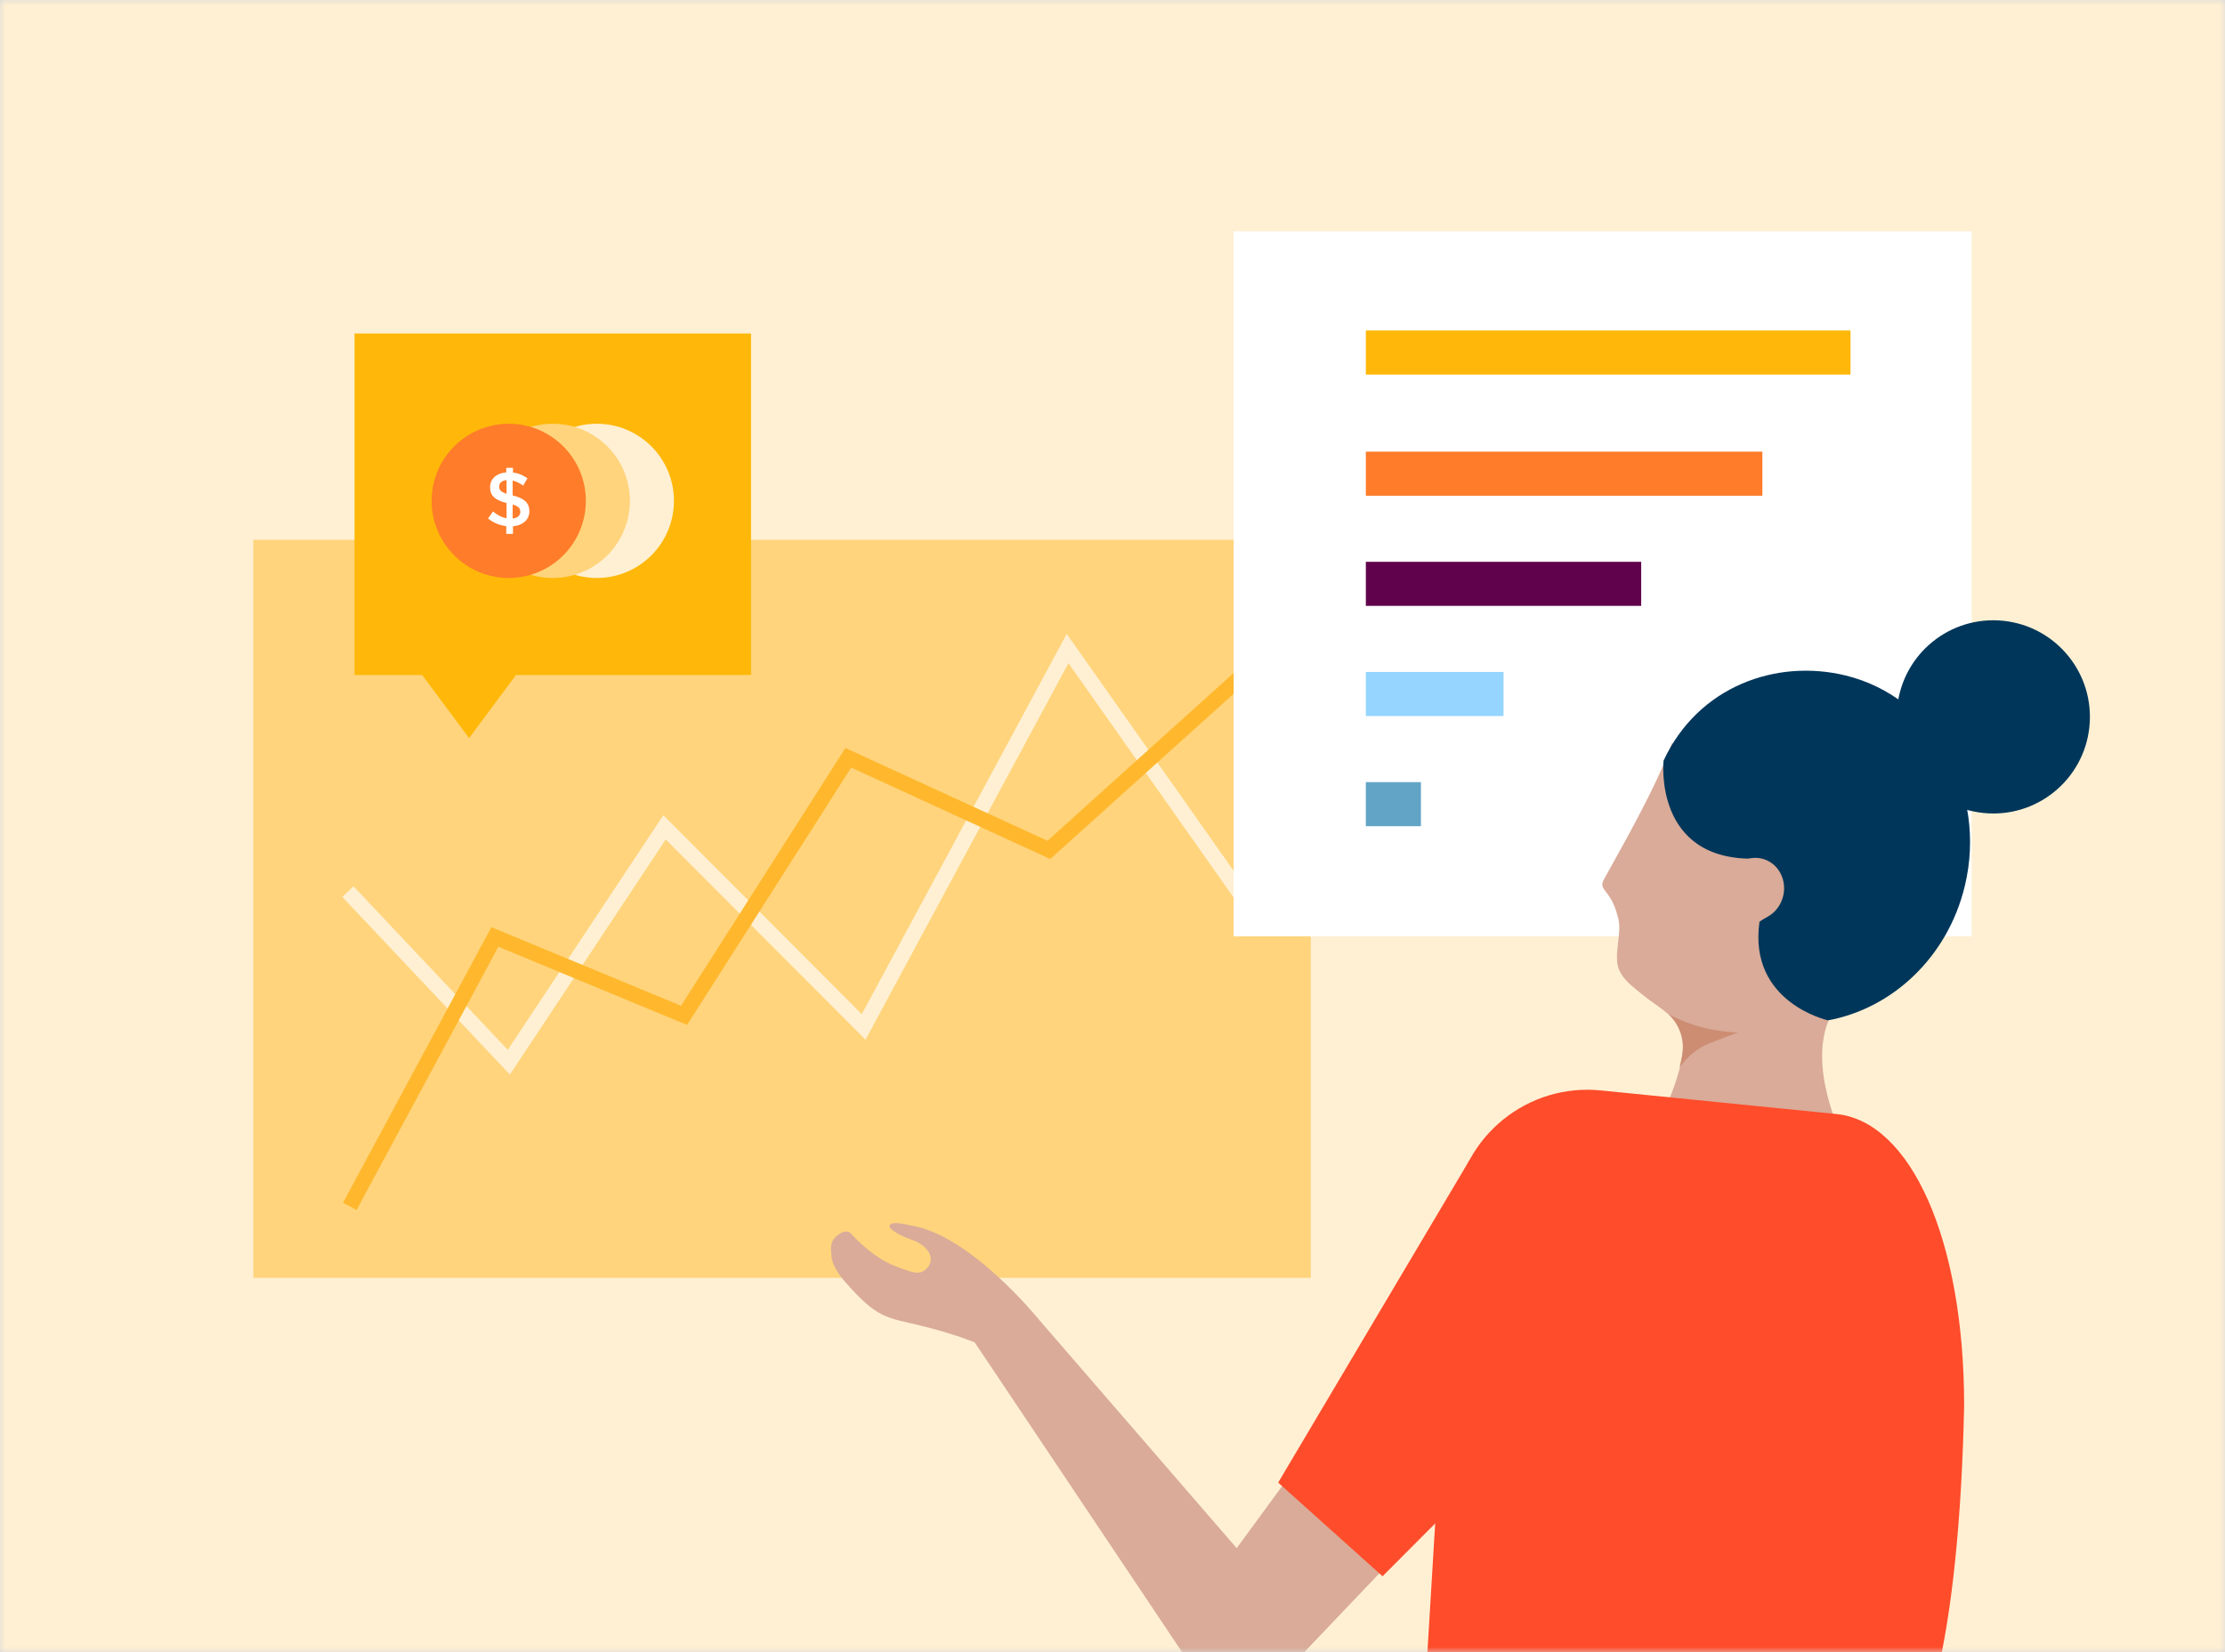 <?xml version="1.0" encoding="UTF-8"?>
<svg width="202px" height="150px" viewBox="0 0 202 150" version="1.1" xmlns="http://www.w3.org/2000/svg" xmlns:xlink="http://www.w3.org/1999/xlink">
    <rect x="0" y="0" width="202" height="150" fill="#808080" stroke="none"/>
    <!-- Generator: Sketch 49.3 (51167) - http://www.bohemiancoding.com/sketch -->
    <title>06_see-your-spending</title>
    <desc>Created with Sketch.</desc>
    <defs>
        <rect id="path-1" x="0" y="0" width="202" height="150"></rect>
    </defs>
    <g id="06_see-your-spending" stroke="none" stroke-width="1" fill="none" fill-rule="evenodd">
        <g id="Group-5">
            <mask id="mask-2" fill="white">
                <use xlink:href="#path-1"></use>
            </mask>
            <use id="Mask" fill="#D8D8D8" xlink:href="#path-1"></use>
            <g mask="url(#mask-2)">
                <g id="Group">
                    <rect id="Rectangle" fill="#FFF0D3" x="0" y="0" width="202" height="150"></rect>
                    <rect id="Rectangle-14" fill="#FFD47C" x="23" y="49" width="96" height="67"></rect>
                    <polyline id="Path-40" stroke="#FFF0D3" stroke-width="1.4" points="31.585 80.938 46.193 96.425 60.332 75.104 78.407 93.223 96.923 58.873 113.084 81.803"></polyline>
                    <polyline id="Path-39" stroke="#FFB82E" stroke-width="1.4" points="31.755 109.515 44.929 85.056 62.103 92.171 77.014 68.791 95.225 77.151 114.043 60.19"></polyline>
                    <rect id="Rectangle-14" fill="#FFFFFF" x="112" y="21" width="67" height="64"></rect>
                    <rect id="Rectangle-2" fill="#FFB809" x="124" y="30" width="44" height="4"></rect>
                    <rect id="Rectangle-2" fill="#FF7C2A" x="124" y="41" width="36" height="4"></rect>
                    <rect id="Rectangle-2" fill="#60034C" x="124" y="51" width="25" height="4"></rect>
                    <rect id="Rectangle-2" fill="#95D5FF" x="124" y="61" width="12.5" height="4"></rect>
                    <rect id="Rectangle-2" fill="#62A4C6" x="124" y="71" width="5" height="4"></rect>
                    <g id="Cent-Bubble" transform="translate(31.5, 30)">
                        <path d="M15.347,31.272 L11.086,37.001 L6.826,31.272 L0.685,31.272 L0.685,0.272 L36.685,0.272 L36.685,31.272 L15.347,31.272 Z" id="Combined-Shape" fill="#FFB809"></path>
                        <circle id="Oval-5" fill="#FFF0D3" cx="22.685" cy="15.467" r="7"></circle>
                        <circle id="Oval-5" fill="#FFD47C" cx="18.685" cy="15.467" r="7"></circle>
                        <circle id="Oval-5" fill="#FF7C2A" cx="14.685" cy="15.467" r="7"></circle>
                        <path d="M16.386,13.423 L15.994,14.081 C15.686,13.857 15.364,13.696 15.042,13.626 L15.042,14.97 C16.106,15.236 16.561,15.656 16.561,16.405 L16.561,16.419 C16.561,17.182 15.959,17.693 15.07,17.777 L15.07,18.463 L14.461,18.463 L14.461,17.763 C13.852,17.693 13.278,17.448 12.809,17.07 L13.257,16.426 C13.656,16.755 14.034,16.965 14.489,17.042 L14.489,15.663 C13.467,15.404 12.991,15.019 12.991,14.228 L12.991,14.221 C12.991,13.465 13.586,12.954 14.461,12.877 L14.461,12.471 L15.07,12.471 L15.07,12.891 C15.574,12.954 15.994,13.136 16.386,13.423 Z M15.735,16.454 C15.735,16.146 15.581,15.957 15.042,15.796 L15.042,17.07 C15.49,17.021 15.735,16.804 15.735,16.468 L15.735,16.454 Z M13.817,14.172 C13.817,14.466 13.95,14.655 14.489,14.823 L14.489,13.584 C14.041,13.626 13.817,13.864 13.817,14.165 L13.817,14.172 Z" id="$" fill="#FFFFFF"></path>
                    </g>
                    <g id="Girl" transform="translate(122.871, 193.438) scale(-1, 1) rotate(-6) translate(-122.871, -193.438) translate(66.871, 50.938)">
                        <path d="M13.778,54.84 C12.134,58.165 12.369,61.93 14.076,64.929 C15.1,66.728 16.654,68.251 18.649,69.237 C23.97,71.867 30.416,69.686 33.047,64.365 C34.362,61.705 34.475,58.763 33.593,56.158 C32.711,53.552 30.836,51.283 28.175,49.968 C22.854,47.338 16.408,49.519 13.778,54.84" id="Fill-1" fill="#E0F3FF"></path>
                        <polyline id="Fill-7" fill="#FFCAAC" points="32.566 109.777 10.892 62.199 27.955 58.063 41.968 103.588"></polyline>
                        <polyline id="Fill-9" fill="#E0F3FF" points="28.321 99.37 11.827 62.383 32.631 59.192 39.918 95.29"></polyline>
                        <path d="M40.398,14.14 C41.278,18.079 44.223,24.663 45.22,27.049 C45.3,27.24 45.382,27.446 45.349,27.651 C45.314,27.869 45.156,28.037 45.006,28.19 C44.283,28.92 43.982,29.497 43.604,30.482 C43.07,31.875 43.746,33.958 42.99,35.227 C42.475,36.092 41.569,36.579 40.757,37.128 C39.453,38.008 37.73,38.654 36.798,39.964 L25.434,34.815 L23.166,31.42" id="Fill-37" fill="#D9AB98"></path>
                        <path d="M20.605,29.466 C22.626,36.267 29.417,40.117 35.772,38.065 C40.562,36.519 44.436,27.324 42.864,22.036 C40.843,15.235 34.808,11.385 28.453,13.437 C22.097,15.489 18.584,22.665 20.605,29.466" id="Fill-39" fill="#D9AB98"></path>
                        <path d="M22.331,35.458 C22.331,35.458 25.946,38.429 22.318,46.217 L40.698,54.652 C40.698,54.652 34.359,42.767 37.26,39.13 L32.653,35.128 L22.331,35.458 Z" id="Fill-41" fill="#D9AB98"></path>
                        <path d="M30.807,29.477 C31.085,36.89 23.687,37.736 23.687,37.736 C18.011,36.065 13.494,30.925 12.613,24.336 C11.44,15.568 17.148,7.554 25.363,6.435 C31.78,5.561 38.591,8.812 41,15.855 C41,15.855 41,25.029 31.734,23.824 L30.155,28.946" id="Fill-43" fill="#00365A"></path>
                        <path d="M34.094,25.76 C34.541,27.262 33.765,28.847 32.361,29.3 C30.958,29.753 29.459,28.903 29.013,27.401 C28.567,25.899 29.342,24.315 30.746,23.861 C32.149,23.409 33.648,24.259 34.094,25.76" id="Fill-45" fill="#D9AB98"></path>
                        <path d="M0.817,231.024 C-3.968,160.27 13.82,98.814 13.82,98.814 L49.218,99.064 C49.218,99.064 66.291,156.038 61.933,231.024 L0.817,231.024 Z" id="Fill-47" fill="#004878"></path>
                        <path d="M49.211,97.364 L14.023,97.153 C14.023,97.153 14.016,98.529 12.838,102.644 C12.838,102.644 25.708,107.439 49.988,102.644 L49.211,97.364 Z" id="Fill-49" fill="#64B498"></path>
                        <path d="M20.41,8.77 C20.41,13.613 16.484,17.539 11.64,17.539 C6.797,17.539 2.871,13.613 2.871,8.77 C2.871,3.926 6.797,0 11.64,0 C16.484,0 20.41,3.926 20.41,8.77" id="Fill-51" fill="#00365A"></path>
                        <path d="M33.702,55.899 C32.892,59.361 33.931,62.823 36.176,65.249 C37.524,66.706 39.305,67.789 41.382,68.275 C46.92,69.572 52.461,66.133 53.758,60.595 C54.406,57.826 53.871,55.056 52.481,52.816 C51.091,50.577 48.847,48.868 46.078,48.219 C40.54,46.922 34.999,50.361 33.702,55.899" id="Fill-53" fill="#CCEBFF"></path>
                        <path d="M67.371,102.637 C69.583,104.616 72.979,104.428 74.959,102.216 C76.937,100.005 76.749,96.608 74.538,94.629 C72.326,92.65 68.93,92.839 66.951,95.05 C64.972,97.261 65.16,100.658 67.371,102.637" id="Fill-55" fill="#D9AB98"></path>
                        <path d="M74.66,102.522 L67.639,95.147 L92.044,72.285 C92.044,72.285 99.114,65.178 104.615,64.953 C105.77,64.801 106.386,64.865 106.462,65.147 C106.576,65.569 105.024,66.118 104.003,66.315 C101.75,67.167 102.578,68.503 102.578,68.503 C103.175,69.379 103.628,69.3 105.572,68.776 C107.516,68.251 109.33,66.767 109.871,66.264 C110.412,65.762 111.305,66.638 111.471,67.1 C111.669,67.653 111.432,68.384 111.432,68.384 C111.312,69.532 109.89,70.725 109.89,70.725 C106.671,73.709 105.855,73.484 102.759,73.899 C99.663,74.313 97.676,74.904 97.676,74.904" id="Fill-57" fill="#D9AB98"></path>
                        <polyline id="Fill-59" fill="#D9AB98" points="66.739 102.027 35.226 61.137 50.248 53.563 73.235 92.998"></polyline>
                        <path d="M21.999,46.113 C15.282,46.113 9.322,56.169 7.738,71.241 C6.878,81.594 6.861,89.926 7.688,96.239 C8.381,101.53 8.662,103.144 8.532,101.081 L53.751,101.081 L55.64,58.38 C55.64,51.663 50.195,46.218 43.478,46.218 L21.999,46.113 Z" id="Fill-61" fill="#FF4C2B"></path>
                        <polyline id="Fill-63" fill="#FF4C2B" points="58.631 92.15 27.486 53.563 54.714 53.723 68.944 84.685"></polyline>
                        <path d="M38.129,38.714 C36.978,39.142 35.919,39.427 34.952,39.57 C33.985,39.712 32.904,39.755 31.708,39.699 C32.511,40.068 33.373,40.503 34.295,41.005 C35.217,41.507 35.998,42.298 36.637,43.378 L36.536,42.404 C36.389,40.981 36.992,39.583 38.129,38.714 Z" id="Path-2" fill="#CD8D73"></path>
                    </g>
                </g>
                <g id="Graph" transform="translate(31, 60)"></g>
            </g>
        </g>
    </g>
</svg>